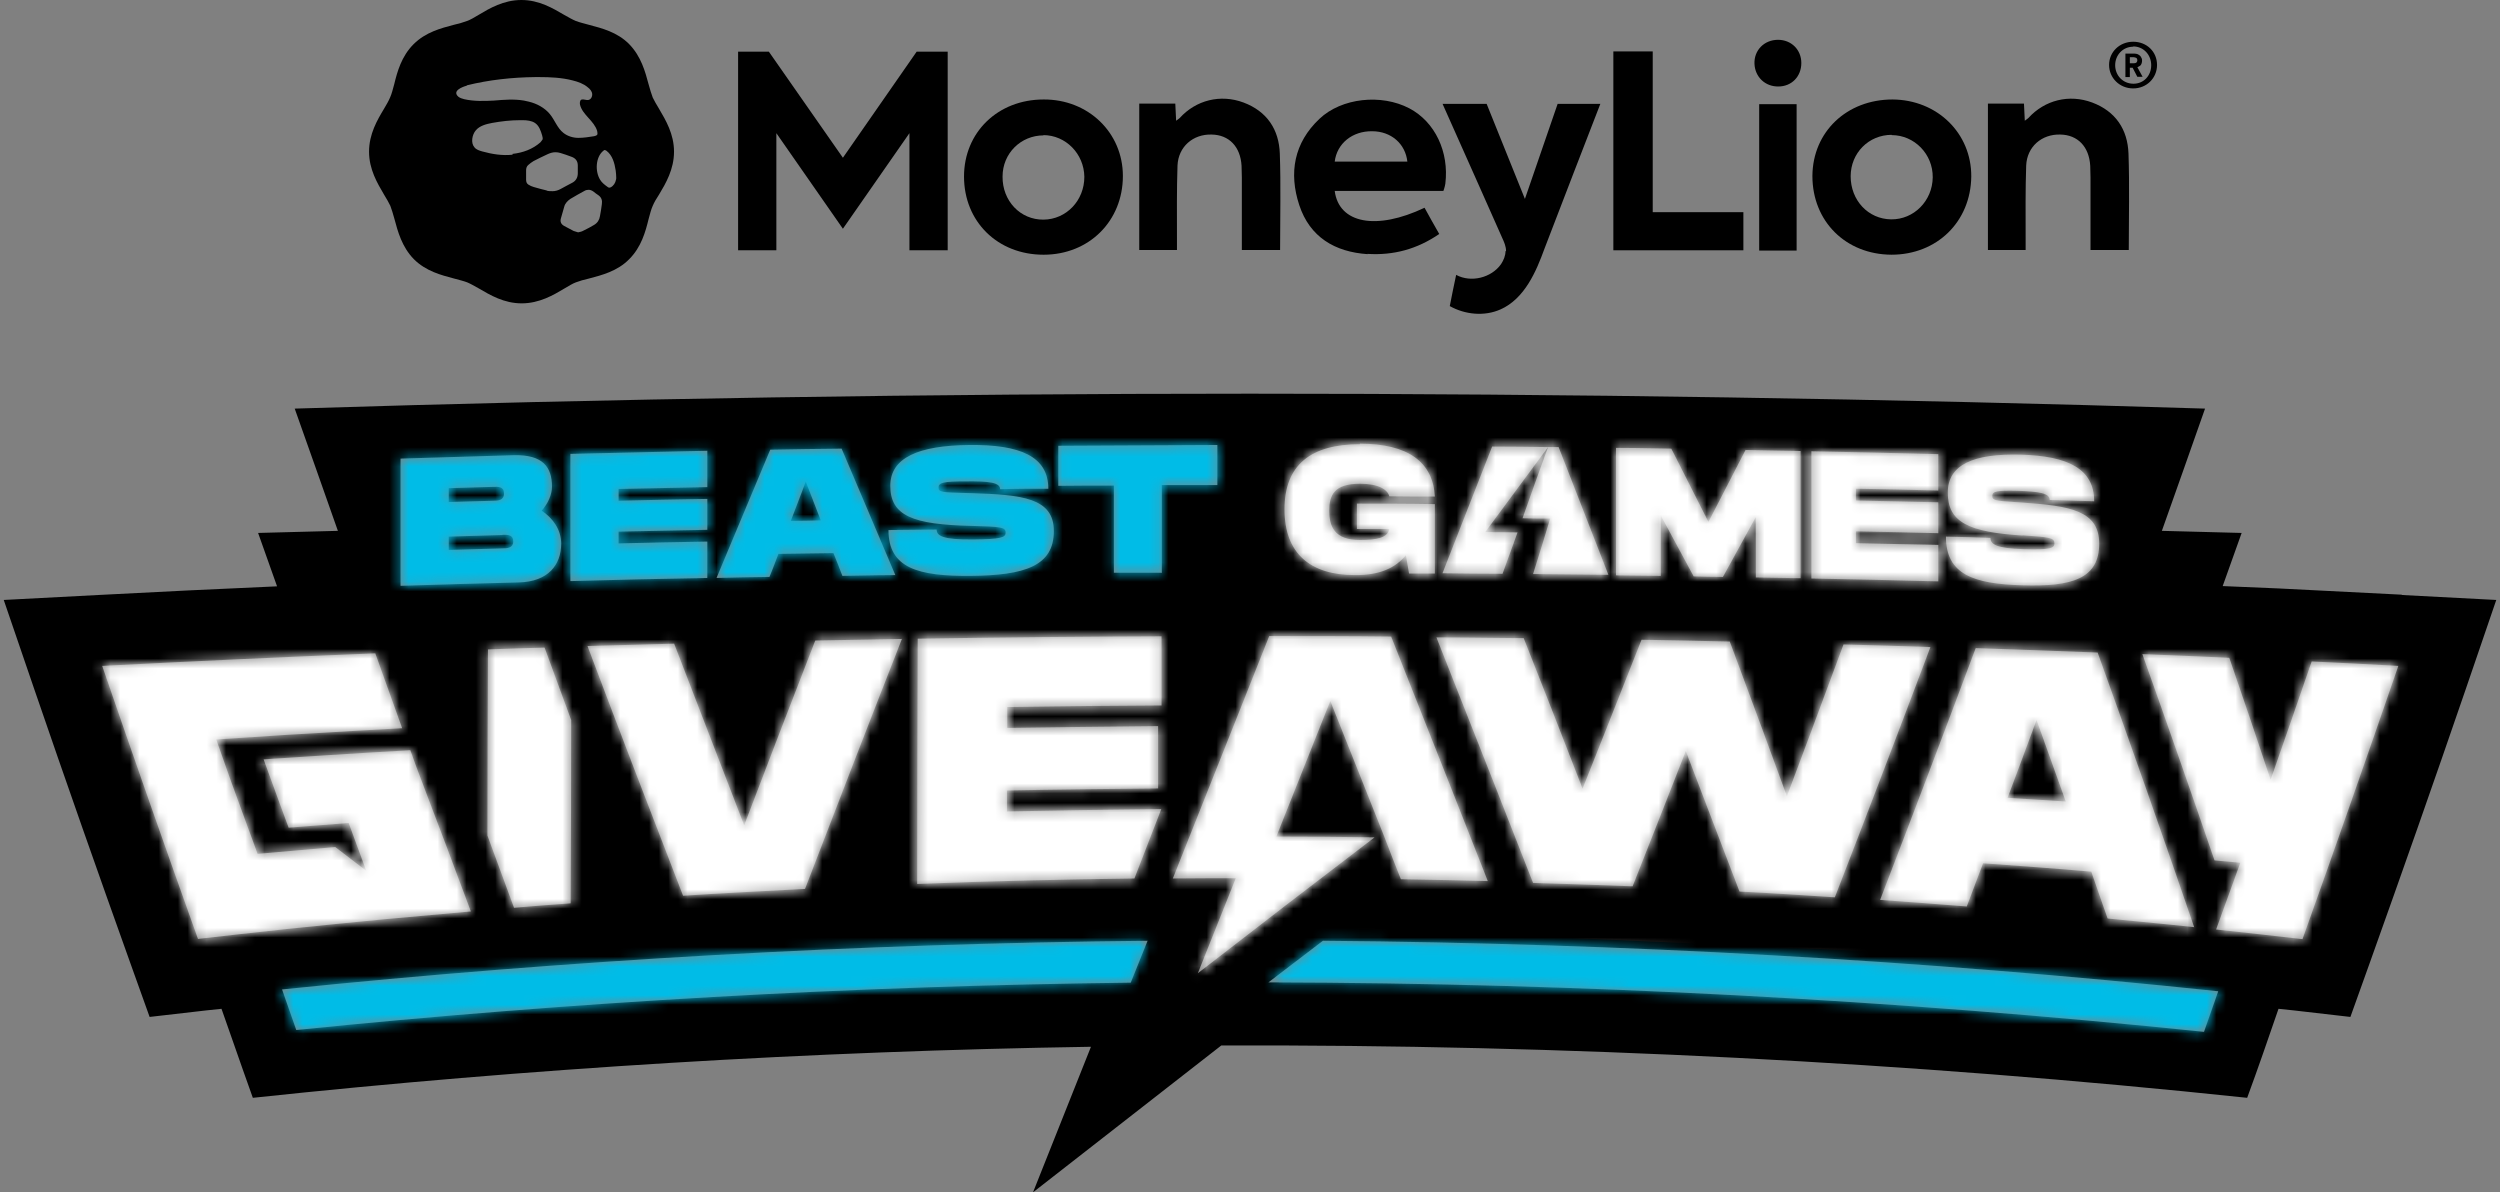 <svg width="260" height="124" viewBox="0 0 260 124" fill="none" xmlns="http://www.w3.org/2000/svg">
<rect x="0" y="0" width="260" height="124" fill="#808080" stroke="none"/>
<path d="M211.797 74.89C211.477 75.749 211.16 76.606 210.844 77.46C210.159 79.311 209.478 81.149 208.785 82.975C209.768 83.041 210.751 83.1 211.732 83.16C212.771 83.223 213.808 83.286 214.837 83.356C213.824 80.498 212.81 77.666 211.797 74.862V74.89Z" fill="black"/>
<path d="M82.241 54.174L83.802 50.09C84.323 51.451 84.843 52.785 85.363 54.119C84.323 54.146 83.282 54.174 82.241 54.174Z" fill="black"/>
<path d="M52.419 51.315C52.419 50.607 51.816 50.607 51.296 50.634C50.519 50.662 49.742 50.682 48.961 50.703C48.201 50.723 47.438 50.744 46.668 50.77V52.213C47.445 52.186 48.222 52.165 49.003 52.144C49.763 52.124 50.526 52.104 51.296 52.077C51.789 52.077 52.419 52.05 52.419 51.315Z" fill="black"/>
<path d="M52.255 55.643L46.668 55.807V57.195L52.255 57.032C52.748 57.032 53.377 57.005 53.377 56.297C53.377 55.614 52.817 55.615 52.31 55.616L52.255 55.616V55.643Z" fill="black"/>
<path fill-rule="evenodd" clip-rule="evenodd" d="M236.965 61.197C236.965 61.197 246.823 61.687 249.836 61.85L249.754 61.878L259.612 62.395L256.435 71.678C253.177 81.179 249.808 90.761 246.44 100.18L244.441 105.761L238.526 105.08L236.965 104.917C235.897 108.02 234.829 111.124 233.706 114.173C198.462 110.443 162.725 108.619 127.015 108.728L107.435 124L113.46 108.864C84.268 109.327 55.131 111.096 26.295 114.173C25.606 112.255 24.927 110.316 24.247 108.368C23.845 107.22 23.442 106.068 23.036 104.917L21.475 105.08L15.56 105.761L13.561 100.18C10.247 90.924 6.879 81.342 3.565 71.678L0.389 62.395L10.247 61.878C16.381 61.551 22.598 61.252 28.814 60.979L26.842 55.426C28.225 55.385 29.608 55.351 30.991 55.317C32.374 55.283 33.757 55.249 35.14 55.208C33.661 50.989 32.155 46.742 30.649 42.495C96.865 40.426 163.108 40.426 229.325 42.495C227.846 46.715 226.34 50.961 224.834 55.208C226.217 55.249 227.599 55.283 228.982 55.317C230.365 55.351 231.748 55.385 233.131 55.426C232.474 57.25 231.817 59.101 231.159 60.952C234.254 61.088 236.965 61.197 236.965 61.197ZM202.57 51.234C202.57 54.31 204.733 55.344 210.374 55.698L210.32 55.671C213.25 55.861 213.661 55.943 213.661 56.515C213.661 57.005 213.25 57.195 210.511 57.114C207.581 57.032 207.006 56.596 207.006 55.943C205.473 55.889 203.912 55.834 202.378 55.807C202.378 59.727 205.226 60.734 210.347 60.87C215.468 61.034 218.316 60.19 218.316 56.542C218.316 53.085 215.276 52.622 210.347 52.268C210.078 52.249 209.831 52.232 209.605 52.217C207.553 52.078 207.198 52.053 207.198 51.587C207.198 51.097 207.636 50.989 209.827 51.043C212.1 51.125 213.168 51.288 213.168 51.996C213.934 52.023 214.708 52.043 215.482 52.064C216.255 52.084 217.029 52.105 217.796 52.132C217.796 48.756 215.057 47.422 210.183 47.286C205.254 47.15 202.57 48.321 202.57 51.234ZM222.276 95.827C224.244 96.018 226.215 96.209 228.175 96.423L228.202 96.451C224.861 86.705 221.52 77.204 218.152 67.867C213.934 67.703 209.69 67.54 205.473 67.404C202.159 76.278 198.846 84.99 195.532 93.592C198.544 93.81 201.529 94.028 204.542 94.273C204.829 93.524 205.11 92.775 205.39 92.027C205.671 91.278 205.952 90.53 206.239 89.781L206.24 89.781C209.991 90.053 213.743 90.326 217.494 90.652C218.042 92.257 218.617 93.889 219.191 95.522L219.192 95.525C220.218 95.628 221.246 95.728 222.276 95.827ZM201.584 47.232C197.202 47.123 192.793 47.014 188.385 46.932V60.163C192.766 60.244 197.175 60.353 201.584 60.462V56.678C200.16 56.651 198.729 56.617 197.298 56.583C195.867 56.549 194.437 56.515 193.013 56.488V55.263L193.17 55.266C195.966 55.319 198.788 55.373 201.584 55.453V52.241C200.16 52.214 198.729 52.18 197.298 52.145C195.867 52.111 194.437 52.078 193.013 52.05V50.825L193.171 50.828C195.967 50.882 198.789 50.936 201.584 51.016V47.232ZM171.894 46.627C170.628 46.602 169.366 46.578 168.092 46.578L168.065 46.606V59.836C168.849 59.836 169.633 59.85 170.413 59.863C171.187 59.877 171.957 59.89 172.721 59.89V53.602C173.296 54.664 173.864 55.718 174.432 56.773C175 57.828 175.569 58.883 176.144 59.945C177.157 59.972 178.17 59.999 179.183 59.999C179.758 58.965 180.327 57.923 180.895 56.882C181.463 55.841 182.031 54.8 182.606 53.765V60.054C183.388 60.067 184.163 60.081 184.938 60.095C185.71 60.108 186.483 60.122 187.262 60.135V46.905C186.303 46.892 185.352 46.871 184.4 46.851C183.448 46.83 182.497 46.81 181.538 46.796C180.254 49.269 178.969 51.768 177.685 54.268L177.677 54.282C177.034 53.017 176.39 51.744 175.747 50.471C175.103 49.199 174.459 47.926 173.816 46.66C173.173 46.651 172.533 46.639 171.894 46.627ZM160.972 46.497C159.056 46.47 157.111 46.442 155.194 46.442V46.415C154.332 48.62 153.469 50.818 152.606 53.017C151.744 55.215 150.881 57.413 150.019 59.618C152.1 59.645 154.181 59.673 156.262 59.673C156.522 58.952 156.782 58.238 157.042 57.523C157.303 56.808 157.563 56.093 157.823 55.371C156.7 55.344 155.578 55.344 154.455 55.344C155.55 53.874 156.639 52.397 157.728 50.92C158.816 49.443 159.905 47.967 161 46.497C160.096 48.947 159.22 51.424 158.344 53.901C159.302 53.929 160.26 53.929 161.219 53.929C160.754 55.491 160.271 57.036 159.785 58.592C159.67 58.96 159.554 59.33 159.439 59.7C160.739 59.714 162.047 59.727 163.354 59.741C164.662 59.754 165.97 59.768 167.271 59.782C165.546 55.371 163.82 50.934 162.095 46.497H161H160.972ZM164.587 82.022C162.561 76.769 160.507 71.542 158.453 66.342V66.369C157.453 66.36 156.45 66.348 155.446 66.336C153.426 66.312 151.401 66.288 149.389 66.288C150.117 68.133 150.846 69.979 151.576 71.827C154.196 78.459 156.826 85.116 159.439 91.823C162.889 91.932 166.34 92.04 169.79 92.177C170.116 91.35 170.443 90.522 170.77 89.692C172.286 85.849 173.813 81.976 175.322 78.103C177.184 82.948 179.046 87.821 180.909 92.721C184.12 92.879 187.305 93.089 190.515 93.3L190.822 93.32C194.135 84.772 197.449 76.088 200.762 67.295C197.751 67.186 194.739 67.105 191.727 67.023L191.725 67.023C191.408 67.876 191.092 68.729 190.776 69.58C189.128 74.02 187.492 78.426 185.838 82.812C184.123 78.1 182.387 73.43 180.667 68.801C180.409 68.107 180.152 67.415 179.895 66.723C176.828 66.642 173.789 66.587 170.721 66.533C170.358 67.453 169.995 68.372 169.633 69.289C167.949 73.554 166.278 77.788 164.587 82.022ZM149.224 51.642C149.033 48.048 146.431 46.143 141.42 46.143L141.447 46.197C136.299 46.197 133.588 48.375 133.588 52.976C133.588 57.577 136.299 59.809 140.899 59.809C143.501 59.836 145.144 59.047 146.212 57.74C146.267 58.053 146.322 58.373 146.376 58.693C146.431 59.013 146.486 59.332 146.541 59.645H149.224V52.431C146.513 52.377 143.83 52.377 141.119 52.377V55.017H144.487C144.323 55.916 143.227 56.161 141.447 56.161C138.736 56.161 138.243 54.718 138.243 53.112C138.243 51.533 138.709 50.308 141.447 50.308C143.391 50.308 144.323 50.934 144.487 51.615C146.048 51.642 147.636 51.642 149.224 51.642ZM104.587 55.399C104.587 55.889 104.149 56.079 101.192 56.106C98.015 56.134 97.413 55.725 97.413 55.072C96.577 55.072 95.742 55.086 94.907 55.099C94.072 55.113 93.237 55.126 92.401 55.126C92.401 59.074 95.468 59.945 101 59.89C106.532 59.836 109.599 58.883 109.599 55.235C109.599 51.778 106.313 51.451 101 51.288C100.789 51.282 100.591 51.277 100.404 51.272C98.028 51.207 97.604 51.196 97.604 50.716C97.604 50.199 98.07 50.063 100.425 50.063C102.862 50.036 104.012 50.172 104.012 50.88C105.683 50.825 107.353 50.825 109.024 50.825C109.024 47.45 106.066 46.225 100.808 46.279C95.496 46.334 92.593 47.613 92.593 50.526C92.593 53.629 94.921 54.555 101 54.691C104.149 54.773 104.587 54.827 104.587 55.399ZM83.72 92.449C87.089 83.683 90.43 75.026 93.798 66.451C92.294 66.478 90.797 66.505 89.3 66.533C87.799 66.56 86.297 66.587 84.788 66.614C82.324 72.957 79.859 79.355 77.394 85.834C74.985 79.6 72.547 73.284 70.11 66.941C68.604 66.982 67.105 67.023 65.606 67.064C64.106 67.104 62.607 67.145 61.1 67.186C64.414 75.979 67.728 84.609 71.041 93.157C75.154 92.891 79.293 92.677 83.408 92.465L83.72 92.449ZM87.447 46.661C85.008 46.688 82.544 46.715 80.106 46.769C79.174 48.988 78.243 51.213 77.312 53.438C76.381 55.664 75.45 57.889 74.519 60.108C76.354 60.054 78.189 60.026 80.023 59.999C80.281 59.379 80.522 58.743 80.76 58.116C80.825 57.944 80.89 57.773 80.954 57.604C82.844 57.577 84.761 57.549 86.678 57.522C87.006 58.312 87.308 59.101 87.609 59.89C88.221 59.881 88.832 59.869 89.444 59.857C90.667 59.833 91.89 59.809 93.113 59.809L87.527 46.66L87.447 46.661ZM66.441 47.041C64.065 47.096 61.689 47.15 59.321 47.205V60.435C64.058 60.299 68.823 60.19 73.561 60.108V56.324L73.401 56.327C70.386 56.381 67.346 56.434 64.332 56.515V55.29C65.865 55.263 67.406 55.228 68.946 55.194C70.487 55.16 72.027 55.126 73.561 55.099V51.887L73.402 51.89C70.387 51.943 67.346 51.997 64.332 52.078V50.852C65.865 50.825 67.406 50.791 68.946 50.757C70.487 50.723 72.027 50.689 73.561 50.662V46.878C71.192 46.932 68.816 46.987 66.441 47.041ZM59.348 93.87C59.376 87.534 59.403 81.226 59.403 74.89C58.834 73.361 58.276 71.831 57.715 70.295C57.358 69.316 56.999 68.335 56.637 67.35L56.477 67.354C54.584 67.407 52.667 67.461 50.749 67.54L50.749 67.542C50.722 73.993 50.694 80.444 50.694 86.895C51.16 88.148 51.619 89.4 52.077 90.653C52.536 91.905 52.995 93.157 53.46 94.409C55.404 94.246 57.376 94.082 59.348 93.946L59.348 93.87ZM47.649 47.515C45.663 47.577 43.674 47.639 41.685 47.695H41.657V60.925C45.765 60.789 49.872 60.68 53.98 60.571L53.98 60.571C57.02 60.489 58.362 58.72 58.362 56.542C58.362 55.099 57.513 53.901 56.336 53.112C56.993 52.35 57.404 51.451 57.404 50.607C57.404 48.593 56.472 47.259 53.405 47.341C51.492 47.394 49.572 47.454 47.649 47.515ZM10.63 69.255C13.972 78.974 17.285 88.42 20.599 97.676V97.648C23.583 97.295 26.595 96.968 29.606 96.641L29.608 96.641C29.904 96.611 30.2 96.58 30.496 96.55C33.646 96.227 36.778 95.905 39.932 95.607L48.969 94.79C48.448 93.42 47.937 92.05 47.424 90.674C47.102 89.808 46.778 88.939 46.45 88.066C46.051 87.012 45.648 85.955 45.244 84.895C44.595 83.188 43.942 81.476 43.3 79.763C43.191 79.477 43.088 79.185 42.986 78.892C42.883 78.599 42.78 78.307 42.671 78.021C39.686 78.184 36.673 78.375 33.688 78.565C32.648 78.633 31.601 78.701 30.553 78.769C29.506 78.838 28.458 78.906 27.417 78.974C27.697 79.739 27.974 80.501 28.25 81.26C28.839 82.879 29.422 84.485 30.019 86.079L36.263 85.589C36.4 85.97 36.543 86.358 36.687 86.746C36.831 87.133 36.975 87.522 37.111 87.903L38.097 90.57L34.866 88.093C33.524 88.216 32.176 88.331 30.827 88.447C29.478 88.563 28.129 88.678 26.788 88.801C26.394 87.719 25.996 86.638 25.596 85.555C25.051 84.074 24.505 82.59 23.967 81.097C23.474 79.709 22.981 78.32 22.488 76.905C24.98 76.741 27.472 76.578 29.991 76.415C30.471 76.387 30.944 76.36 31.417 76.333C31.889 76.306 32.361 76.278 32.84 76.251C35.677 76.07 38.539 75.914 41.379 75.758L41.822 75.734C40.891 73.148 39.959 70.562 39.029 67.948C29.553 68.329 20.078 68.765 10.63 69.255ZM30.813 107.122C59.622 104.182 88.595 102.549 117.595 102.195L119.348 97.839C89.252 98.138 59.211 99.826 29.334 102.902L30.813 107.122ZM104.752 73.529C110.119 73.447 115.459 73.393 120.799 73.366V66.179C112.337 66.206 103.903 66.288 95.441 66.424C95.413 74.917 95.386 83.438 95.386 91.932C102.917 91.632 110.448 91.469 117.979 91.36C118.444 90.162 118.91 88.957 119.375 87.753C119.841 86.548 120.306 85.344 120.772 84.146C115.432 84.2 110.064 84.282 104.724 84.391V82.213C109.928 82.105 115.159 82.05 120.363 81.996L120.443 81.995V75.516L120.441 75.516C115.211 75.571 109.982 75.625 104.752 75.707V73.529ZM115.843 59.564H120.854L120.827 59.509V50.444H126.605V46.279C123.853 46.293 121.094 46.306 118.335 46.32C115.576 46.334 112.816 46.347 110.064 46.361V50.526C111.981 50.499 113.926 50.499 115.843 50.499V59.564ZM128.522 91.333L124.578 101.215C130.712 96.451 136.847 91.741 142.953 87.086C139.558 87.031 136.135 87.004 132.739 87.004C133.615 84.785 134.499 82.573 135.382 80.361C136.265 78.149 137.148 75.938 138.024 73.72C138.079 73.611 138.161 73.393 138.161 73.393C138.188 73.311 138.223 73.23 138.257 73.148C138.291 73.066 138.325 72.985 138.353 72.903C139.453 75.645 140.544 78.397 141.637 81.153C142.42 83.129 143.205 85.108 143.994 87.086C144.542 88.529 145.117 89.999 145.692 91.442L145.693 91.442C148.705 91.496 151.717 91.55 154.729 91.632C152.234 85.269 149.723 78.936 147.22 72.621C146.372 70.481 145.524 68.343 144.679 66.206C140.461 66.152 136.217 66.152 131.999 66.152C131.52 67.363 131.041 68.568 130.562 69.772C130.083 70.977 129.603 72.181 129.124 73.393L121.977 91.36C124.167 91.333 126.331 91.333 128.522 91.333ZM131.917 102.167C164.423 102.249 196.929 103.964 229.215 107.312L230.694 103.093C199.777 99.826 168.695 98.111 137.586 97.839L131.917 102.167ZM239.458 97.672C236.455 97.32 233.478 96.994 230.475 96.668C230.899 95.511 231.317 94.355 231.735 93.198C232.152 92.04 232.57 90.883 232.994 89.727C232.091 89.645 231.187 89.563 230.311 89.482C227.818 82.213 225.326 75.081 222.807 68.03C225.819 68.139 228.832 68.275 231.844 68.411C233.295 72.603 234.719 76.823 236.143 81.097C237.567 77.041 238.991 72.93 240.415 68.792C243.428 68.928 246.44 69.092 249.425 69.255C246.084 78.945 242.771 88.418 239.458 97.672Z" fill="black"/>
<mask id="mask0_5205_60480" style="mask-type:alpha" maskUnits="userSpaceOnUse" x="10" y="46" width="240" height="62">
<path fill-rule="evenodd" clip-rule="evenodd" d="M210.377 55.698C204.735 55.344 202.572 54.309 202.572 51.233C202.572 48.32 205.256 47.15 210.185 47.286C215.06 47.422 217.798 48.756 217.798 52.132C217.031 52.104 216.258 52.084 215.484 52.063L215.484 52.063C214.71 52.043 213.937 52.023 213.17 51.995C213.17 51.288 212.102 51.124 209.829 51.043C207.638 50.988 207.2 51.097 207.2 51.587C207.2 52.053 207.556 52.077 209.607 52.217C209.833 52.232 210.08 52.249 210.349 52.268C215.279 52.622 218.318 53.084 218.318 56.542C218.318 60.19 215.47 61.033 210.349 60.87C205.228 60.734 202.38 59.727 202.38 55.807C203.914 55.834 205.475 55.888 207.008 55.943C207.008 56.596 207.584 57.032 210.514 57.113C213.252 57.195 213.663 57.005 213.663 56.514C213.663 55.943 213.252 55.861 210.322 55.671L210.377 55.698ZM228.177 96.423C226.217 96.209 224.246 96.018 222.278 95.827L222.275 95.827L222.275 95.827L222.275 95.827C221.246 95.727 220.219 95.627 219.195 95.525L219.193 95.521C218.619 93.889 218.044 92.257 217.497 90.652C213.745 90.325 209.994 90.053 206.242 89.781L206.242 89.781C205.955 90.528 205.675 91.275 205.394 92.022L205.393 92.027C205.112 92.775 204.831 93.524 204.544 94.272C201.531 94.027 198.547 93.81 195.534 93.592C198.848 84.99 202.161 76.278 205.475 67.404C209.692 67.54 213.937 67.703 218.154 67.866C221.522 77.204 224.863 86.704 228.204 96.45L228.177 96.423ZM188.387 46.932C192.796 47.014 197.205 47.123 201.586 47.231V51.016C198.791 50.935 195.969 50.881 193.173 50.828L193.015 50.825V52.05C194.439 52.077 195.869 52.111 197.3 52.145L197.301 52.145L197.301 52.145C198.732 52.179 200.162 52.213 201.586 52.24V55.453C198.791 55.373 195.969 55.319 193.172 55.265L193.015 55.262V56.487C194.439 56.514 195.87 56.548 197.3 56.583C198.731 56.617 200.162 56.651 201.586 56.678V60.462C197.177 60.353 192.768 60.244 188.387 60.162V46.932ZM168.095 46.578C169.369 46.578 170.631 46.602 171.896 46.626L171.897 46.626C172.535 46.639 173.175 46.651 173.818 46.66C174.462 47.926 175.105 49.198 175.749 50.471L175.757 50.488C176.398 51.755 177.039 53.022 177.679 54.282L177.687 54.268L177.692 54.257L177.693 54.257C178.975 51.761 180.258 49.265 181.541 46.796C182.499 46.809 183.451 46.83 184.402 46.85L184.402 46.85C185.354 46.871 186.306 46.891 187.264 46.905V60.135L184.94 60.094L182.609 60.053V53.765C182.034 54.798 181.467 55.838 180.9 56.877L180.897 56.882L180.897 56.882L180.897 56.882L180.897 56.882C180.329 57.923 179.761 58.965 179.186 59.999C178.172 59.999 177.159 59.972 176.146 59.944C175.571 58.883 175.003 57.828 174.434 56.773C173.866 55.718 173.298 54.663 172.723 53.602V59.89C171.959 59.89 171.189 59.877 170.416 59.863L170.415 59.863C169.635 59.849 168.851 59.836 168.067 59.836V46.605L168.095 46.578ZM155.197 46.442C157.113 46.442 159.058 46.469 160.975 46.496H161.002C159.907 47.966 158.818 49.443 157.73 50.92C156.641 52.397 155.553 53.874 154.457 55.344C155.58 55.344 156.703 55.344 157.826 55.371C157.565 56.093 157.305 56.807 157.045 57.522L157.045 57.523L157.04 57.535C156.782 58.245 156.523 58.955 156.265 59.672C154.183 59.672 152.102 59.645 150.021 59.618L150.021 59.618C150.883 57.413 151.746 55.215 152.609 53.016C153.471 50.818 154.334 48.62 155.197 46.415V46.442ZM161.002 46.496H162.098C163.823 50.934 165.548 55.371 167.273 59.781L163.356 59.74L159.441 59.7C159.557 59.329 159.672 58.96 159.787 58.591L159.788 58.589L159.788 58.588C160.274 57.033 160.757 55.49 161.221 53.928C160.263 53.928 159.304 53.928 158.346 53.901L158.347 53.898C159.223 51.422 160.099 48.946 161.002 46.496ZM158.455 66.342C160.509 71.541 162.563 76.768 164.59 82.022C166.279 77.79 167.95 73.558 169.633 69.296L169.635 69.289C169.997 68.371 170.36 67.453 170.724 66.532C173.791 66.587 176.83 66.641 179.898 66.723L180.669 68.8C182.39 73.43 184.125 78.1 185.84 82.812C187.492 78.432 189.125 74.033 190.771 69.599L190.775 69.588L190.778 69.58C191.094 68.728 191.411 67.876 191.728 67.022L191.729 67.022C194.741 67.104 197.753 67.186 200.765 67.295C197.451 76.088 194.138 84.772 190.824 93.32L190.517 93.299C187.307 93.088 184.122 92.879 180.911 92.721C179.049 87.821 177.186 82.948 175.324 78.102C173.816 81.973 172.29 85.844 170.775 89.685L170.773 89.69L170.772 89.691C170.445 90.521 170.118 91.35 169.793 92.176C166.342 92.04 162.892 91.931 159.441 91.822C156.829 85.119 154.201 78.465 151.582 71.835L151.578 71.826L151.5 71.627L151.454 71.512C150.766 69.769 150.078 68.028 149.391 66.287C151.403 66.287 153.428 66.312 155.448 66.336L155.449 66.336L155.45 66.336L155.45 66.336C156.454 66.348 157.456 66.36 158.455 66.369V66.342ZM141.422 46.143C146.433 46.143 149.035 48.048 149.227 51.642C147.638 51.642 146.05 51.642 144.489 51.614C144.325 50.934 143.394 50.308 141.449 50.308C138.711 50.308 138.245 51.533 138.245 53.112C138.245 54.718 138.738 56.161 141.449 56.161C143.229 56.161 144.325 55.916 144.489 55.017H141.121V52.377C143.832 52.377 146.516 52.377 149.227 52.431V59.645H146.543C146.488 59.332 146.433 59.012 146.379 58.692C146.324 58.372 146.269 58.053 146.214 57.739C145.146 59.046 143.503 59.836 140.902 59.808C136.301 59.808 133.59 57.576 133.59 52.975C133.59 48.375 136.301 46.197 141.449 46.197L141.422 46.143ZM101.194 56.106C104.152 56.079 104.59 55.888 104.59 55.398C104.59 54.827 104.152 54.772 101.002 54.691C94.923 54.554 92.595 53.629 92.595 50.525C92.595 47.613 95.498 46.333 100.811 46.279C106.068 46.224 109.026 47.449 109.026 50.825C107.356 50.825 105.685 50.825 104.015 50.879C104.015 50.172 102.864 50.035 100.427 50.063C98.072 50.063 97.607 50.199 97.607 50.716C97.607 51.196 98.03 51.207 100.407 51.271L100.408 51.271C100.594 51.276 100.792 51.282 101.002 51.288C106.315 51.451 109.601 51.778 109.601 55.235C109.601 58.883 106.534 59.836 101.002 59.89C95.471 59.944 92.403 59.073 92.403 55.126C93.239 55.126 94.074 55.112 94.909 55.099C95.744 55.085 96.58 55.072 97.415 55.072C97.415 55.725 98.017 56.133 101.194 56.106ZM93.8 66.451C90.432 75.026 87.091 83.683 83.722 92.448L83.41 92.465C79.296 92.677 75.157 92.891 71.043 93.156C67.73 84.608 64.416 75.979 61.103 67.186C62.609 67.145 64.109 67.104 65.608 67.063C67.107 67.022 68.606 66.982 70.112 66.941C72.55 73.284 74.987 79.599 77.397 85.833C79.861 79.354 82.326 72.957 84.79 66.614L89.303 66.532L93.8 66.451ZM87.449 46.661L87.449 46.661L87.529 46.66L93.115 59.808C91.892 59.808 90.669 59.833 89.446 59.857L89.446 59.857C88.834 59.869 88.223 59.881 87.611 59.89C87.31 59.101 87.009 58.311 86.68 57.522C84.763 57.549 82.846 57.576 80.957 57.603C80.892 57.773 80.827 57.944 80.762 58.115C80.525 58.742 80.284 59.379 80.026 59.999C78.191 60.026 76.356 60.053 74.521 60.108C75.452 57.889 76.383 55.664 77.315 53.438C78.246 51.213 79.177 48.987 80.108 46.769C82.546 46.715 85.011 46.688 87.449 46.661ZM59.323 47.204C61.692 47.15 64.067 47.095 66.443 47.041L66.459 47.041L66.459 47.041C68.829 46.986 71.2 46.932 73.563 46.878V50.662C72.029 50.689 70.489 50.723 68.948 50.757C67.408 50.791 65.868 50.825 64.334 50.852V52.077C67.348 51.997 70.389 51.943 73.404 51.889L73.563 51.887V55.099C72.029 55.126 70.489 55.16 68.948 55.194C67.408 55.228 65.868 55.262 64.334 55.289V56.514C67.348 56.434 70.388 56.38 73.403 56.327L73.563 56.324V60.108C68.825 60.19 64.06 60.298 59.323 60.434V47.204ZM59.405 74.89C59.405 81.225 59.378 87.534 59.35 93.869L59.35 93.946C57.379 94.082 55.407 94.245 53.462 94.409C52.997 93.157 52.539 91.906 52.08 90.654L52.08 90.652C51.621 89.4 51.162 88.147 50.697 86.895C50.697 80.445 50.724 73.995 50.751 67.545L50.751 67.542L50.751 67.54C52.668 67.46 54.585 67.407 56.477 67.354L56.479 67.354L56.479 67.354L56.639 67.349C57.002 68.335 57.36 69.316 57.717 70.295L57.718 70.297L57.719 70.3L57.72 70.302C58.28 71.836 58.837 73.363 59.405 74.89ZM41.687 47.694C43.676 47.639 45.666 47.577 47.651 47.514C49.575 47.454 51.495 47.394 53.408 47.34C56.475 47.259 57.406 48.593 57.406 50.607C57.406 51.451 56.995 52.349 56.338 53.112C57.515 53.901 58.364 55.099 58.364 56.542C58.364 58.719 57.023 60.489 53.983 60.571L53.982 60.571L53.981 60.571C49.874 60.68 45.767 60.788 41.66 60.925V47.694H41.687ZM20.601 97.675C17.287 88.42 13.974 78.973 10.633 69.255C20.081 68.765 29.556 68.329 39.031 67.948C39.962 70.561 40.893 73.148 41.824 75.734L41.381 75.758L41.38 75.758C38.54 75.913 35.679 76.07 32.842 76.251C32.363 76.278 31.891 76.305 31.419 76.332C30.946 76.36 30.474 76.387 29.994 76.414C27.474 76.578 24.982 76.741 22.49 76.904C22.983 78.32 23.476 79.708 23.969 81.097C24.507 82.59 25.053 84.074 25.599 85.554L25.599 85.554L25.599 85.555C25.998 86.638 26.396 87.72 26.79 88.801C28.132 88.678 29.48 88.562 30.829 88.447L30.831 88.447C32.179 88.331 33.527 88.215 34.868 88.093L38.1 90.57L37.114 87.902C36.977 87.521 36.833 87.133 36.69 86.746L36.689 86.746L36.689 86.746L36.689 86.745C36.545 86.357 36.402 85.969 36.265 85.588L30.021 86.078C29.425 84.485 28.841 82.879 28.253 81.26C27.977 80.501 27.7 79.738 27.42 78.973C28.46 78.905 29.508 78.837 30.555 78.769C31.603 78.701 32.65 78.633 33.691 78.565C36.676 78.374 39.688 78.184 42.673 78.02C42.782 78.306 42.885 78.599 42.988 78.892C43.09 79.184 43.193 79.477 43.303 79.763C43.944 81.475 44.596 83.187 45.246 84.893L45.247 84.894L45.248 84.896C45.651 85.956 46.053 87.013 46.452 88.066C46.779 88.937 47.102 89.803 47.425 90.668L47.427 90.673C47.94 92.05 48.45 93.42 48.971 94.79L39.934 95.606C36.781 95.905 33.65 96.226 30.5 96.549L30.498 96.55L29.61 96.641L29.608 96.641C26.597 96.968 23.585 97.294 20.601 97.648V97.675ZM117.597 102.194C88.597 102.548 59.624 104.182 30.815 107.122L29.337 102.902C59.213 99.826 89.254 98.138 119.35 97.839L117.597 102.194ZM120.801 73.365C115.461 73.393 110.121 73.447 104.754 73.529V75.707C109.984 75.625 115.213 75.57 120.443 75.516H120.443H120.443L120.445 75.516V81.995L120.365 81.996L120.364 81.996H120.364H120.363C115.16 82.05 109.93 82.104 104.727 82.213V84.391C110.067 84.282 115.434 84.2 120.774 84.146C120.309 85.343 119.843 86.547 119.378 87.751L119.377 87.753C118.912 88.957 118.446 90.162 117.981 91.36C110.45 91.469 102.919 91.632 95.388 91.931C95.388 83.438 95.416 74.917 95.443 66.424C103.905 66.287 112.34 66.206 120.801 66.178V73.365ZM120.856 59.563H115.845V50.498C113.928 50.498 111.984 50.498 110.067 50.525V46.36L118.337 46.319L126.607 46.279V50.444H120.829V59.509L120.856 59.563ZM124.581 101.214L128.524 91.332C126.333 91.332 124.17 91.332 121.979 91.36L129.126 73.393C129.606 72.181 130.085 70.977 130.564 69.772C131.043 68.567 131.523 67.363 132.002 66.151C136.219 66.151 140.464 66.151 144.681 66.206C145.527 68.342 146.374 70.481 147.223 72.621L147.225 72.628L147.229 72.637L147.233 72.647C149.732 78.953 152.239 85.277 154.731 91.632C151.719 91.55 148.707 91.496 145.695 91.441L145.694 91.441C145.119 89.999 144.544 88.528 143.996 87.086C143.207 85.107 142.423 83.129 141.639 81.152L141.636 81.144C140.544 78.391 139.454 75.642 138.355 72.903C138.328 72.984 138.293 73.066 138.259 73.148C138.225 73.229 138.191 73.311 138.163 73.393C138.163 73.393 138.081 73.61 138.026 73.719C137.151 75.934 136.27 78.143 135.388 80.351L135.387 80.355L135.384 80.361L135.383 80.365C134.5 82.576 133.617 84.786 132.741 87.004C136.137 87.004 139.56 87.031 142.956 87.086C136.849 91.741 130.715 96.45 124.581 101.214ZM229.217 107.312C196.931 103.964 164.425 102.249 131.92 102.167L137.588 97.839C168.697 98.111 199.779 99.826 230.696 103.093L229.217 107.312ZM230.477 96.668C233.481 96.994 236.457 97.32 239.46 97.672C242.774 88.417 246.087 78.945 249.427 69.255C246.442 69.091 243.43 68.928 240.418 68.792C238.994 72.93 237.57 77.04 236.146 81.097C234.722 76.823 233.298 72.603 231.846 68.411C228.834 68.275 225.822 68.139 222.809 68.03C225.329 75.08 227.821 82.213 230.313 89.481C231.189 89.563 232.093 89.645 232.997 89.726C232.572 90.883 232.154 92.04 231.737 93.197C231.319 94.354 230.902 95.511 230.477 96.668ZM82.244 54.173L83.805 50.09C84.325 51.451 84.845 52.785 85.365 54.119L85.366 54.119L85.365 54.119L85.365 54.119C84.325 54.146 83.284 54.173 82.244 54.173ZM211.799 74.889C211.48 75.749 211.162 76.606 210.846 77.46C210.161 79.311 209.48 81.149 208.787 82.975C209.77 83.041 210.754 83.1 211.734 83.16L211.735 83.16L211.736 83.16L211.738 83.16L211.74 83.16L211.741 83.16C212.778 83.223 213.812 83.286 214.839 83.356C213.826 80.497 212.813 77.666 211.799 74.862V74.889ZM51.298 50.634C51.819 50.607 52.421 50.607 52.421 51.315C52.421 52.05 51.791 52.077 51.298 52.077C50.529 52.104 49.765 52.124 49.005 52.144C48.225 52.165 47.448 52.185 46.67 52.213V50.77C47.44 50.743 48.204 50.723 48.963 50.703L48.964 50.703C49.744 50.682 50.521 50.662 51.298 50.634ZM52.257 55.643L46.67 55.806V57.195L52.257 57.031C52.75 57.031 53.38 57.004 53.38 56.296C53.38 55.614 52.819 55.615 52.313 55.616L52.257 55.616V55.643Z" fill="#EEEEEE"/>
</mask>
<g mask="url(#mask0_5205_60480)">
<rect x="8.582" y="65.028" width="242.895" height="50.469" fill="white"/>
<path d="M17.367 100.75L119.926 95.583C119.926 95.583 121.067 103.05 124.446 103.199C127.826 103.349 136.201 96.349 136.201 96.349L235.659 100.75L251.417 115.733H8.584L17.367 100.75Z" fill="#00BCE7"/>
<rect x="130.518" y="41.333" width="120.9" height="23.767" fill="white"/>
<rect x="38.551" y="41.333" width="89.9" height="23.767" fill="#00BCE7"/>
</g>
<path d="M142.213 26.404C144.923 26.576 147.374 25.915 149.681 24.335C149.133 23.387 148.643 22.497 148.153 21.606C143.136 23.991 139.243 23.244 138.81 19.854H150.113C150.113 19.854 150.258 19.481 150.315 19.107C150.719 15.803 149.248 12.672 146.567 11.265C143.655 9.742 139.531 10.173 137.225 12.356C134.572 14.855 134.024 17.987 135.12 21.319C136.215 24.651 138.81 26.203 142.242 26.433L142.213 26.404ZM138.81 16.809C139.041 14.913 140.656 13.62 142.703 13.649C144.664 13.649 146.163 14.942 146.365 16.809H138.81Z" fill="black"/>
<path d="M108.533 26.491C113.262 26.491 116.78 22.986 116.78 18.303C116.78 13.793 113.175 10.317 108.533 10.346C103.776 10.346 100.258 13.764 100.258 18.361C100.258 23.043 103.747 26.491 108.533 26.491ZM108.504 14.052C110.84 14.052 112.743 16.005 112.772 18.39C112.772 20.86 110.897 22.814 108.533 22.842C106.111 22.871 104.237 20.889 104.266 18.361C104.266 15.948 106.169 14.08 108.533 14.08L108.504 14.052Z" fill="black"/>
<path d="M196.708 26.49C201.437 26.49 204.954 23.072 205.012 18.361C205.041 13.85 201.465 10.374 196.823 10.346C192.066 10.346 188.519 13.707 188.49 18.303C188.49 23.014 191.95 26.462 196.708 26.49ZM196.737 14.052C199.101 14.052 201.033 16.034 201.004 18.447C200.975 20.889 199.043 22.842 196.679 22.813C194.286 22.785 192.469 20.831 192.469 18.332C192.469 15.919 194.343 14.023 196.737 14.023V14.052Z" fill="black"/>
<path d="M210.666 24.766C210.666 22.238 210.637 19.739 210.723 17.211C210.81 15.257 212.338 13.936 214.27 13.993C216.086 14.022 217.269 15.257 217.384 17.239C217.384 17.642 217.413 18.044 217.413 18.446V26.001H221.392C221.392 22.611 221.478 19.279 221.363 15.975C221.276 13.476 220.037 11.58 217.586 10.661C215.192 9.77 212.655 10.402 210.954 12.27C210.867 12.356 210.723 12.442 210.579 12.557C210.55 11.896 210.521 11.35 210.493 10.776H206.744V26.001H210.666V24.737V24.766Z" fill="black"/>
<path d="M122.404 24.766C122.404 22.238 122.375 19.739 122.461 17.211C122.548 15.257 124.076 13.936 126.008 13.993C127.825 14.022 129.007 15.257 129.122 17.239C129.122 17.642 129.151 18.044 129.151 18.446V26.001H133.13C133.13 22.611 133.217 19.279 133.101 15.975C133.015 13.476 131.775 11.58 129.324 10.661C126.931 9.77 124.393 10.402 122.692 12.27C122.606 12.356 122.461 12.442 122.317 12.557C122.288 11.896 122.26 11.35 122.231 10.776H118.482V26.001H122.404V24.737V24.766Z" fill="black"/>
<path d="M181.312 22.066H171.883V5.347H167.789V26.03H181.312V22.066Z" fill="black"/>
<path d="M186.848 10.834H182.955V26.059H186.848V10.834Z" fill="black"/>
<path d="M184.945 8.995C186.329 8.995 187.338 7.96 187.338 6.553C187.338 5.174 186.3 4.14 184.916 4.14C183.474 4.14 182.407 5.231 182.465 6.639C182.523 8.018 183.59 9.023 184.974 8.995H184.945Z" fill="black"/>
<path d="M80.741 13.85L87.661 23.789L94.581 13.85V26.03H98.56V5.375H95.331L87.661 16.406L79.962 5.375H76.762V26.03H80.741V13.85Z" fill="black"/>
<path d="M156.573 26.116C156.573 26.605 156.371 27.064 156.111 27.466C155.102 28.903 152.968 29.42 151.44 28.587C151.21 29.678 150.979 30.77 150.777 31.833C152.363 32.724 154.381 32.925 156.054 32.178C157.293 31.632 158.245 30.626 158.966 29.477C159.687 28.328 160.177 27.093 160.638 25.829C162.166 21.836 165.252 13.85 166.434 10.805H161.993L158.591 20.687C158.591 20.687 156.082 14.453 154.612 10.805H150.027C151.671 14.511 155.852 23.847 156.227 24.737C156.428 25.168 156.63 25.628 156.63 26.116H156.573Z" fill="black"/>
<path d="M221.852 9.196C223.236 9.196 224.332 8.133 224.332 6.754C224.332 5.375 223.265 4.341 221.852 4.341C220.439 4.341 219.344 5.404 219.344 6.754C219.344 8.104 220.439 9.196 221.852 9.196ZM221.852 4.829C222.919 4.829 223.726 5.691 223.726 6.783C223.726 7.874 222.948 8.707 221.881 8.707C220.785 8.707 219.978 7.846 219.978 6.783C219.978 5.72 220.785 4.858 221.852 4.858V4.829Z" fill="black"/>
<path d="M221.504 7.041H221.793L222.283 7.989H222.831L222.283 6.984C222.283 6.984 222.283 6.984 222.312 6.984C222.312 6.984 222.542 6.869 222.629 6.783C222.715 6.668 222.773 6.495 222.773 6.323C222.773 6.208 222.773 6.122 222.715 6.036C222.687 5.95 222.629 5.863 222.571 5.806C222.514 5.749 222.427 5.691 222.312 5.634C222.225 5.605 222.11 5.576 221.994 5.576H221.043V8.018H221.504V7.07V7.041ZM221.504 5.95H221.908C221.908 5.95 222.11 5.978 222.196 6.036C222.254 6.093 222.283 6.179 222.283 6.266C222.283 6.352 222.254 6.438 222.196 6.495C222.139 6.553 222.023 6.582 221.908 6.582H221.504V5.921V5.95Z" fill="black"/>
<path d="M40.595 21.406C40.739 21.78 40.883 22.268 41.026 22.785C41.371 24.078 41.803 25.687 43.039 26.952C44.304 28.216 45.915 28.618 47.209 28.963C47.726 29.107 48.215 29.221 48.589 29.365C48.934 29.509 49.337 29.739 49.797 29.997C50.976 30.687 52.413 31.549 54.254 31.549C56.094 31.549 57.561 30.687 58.711 29.997C59.142 29.739 59.574 29.48 59.89 29.365C60.264 29.221 60.753 29.078 61.27 28.963C62.564 28.618 64.203 28.216 65.44 26.952C66.705 25.687 67.136 24.078 67.453 22.785C67.597 22.268 67.712 21.78 67.884 21.406C68.028 21.061 68.258 20.659 68.545 20.228C69.236 19.079 70.098 17.613 70.098 15.774C70.098 13.935 69.236 12.499 68.545 11.321C68.287 10.89 68.028 10.459 67.884 10.143C67.74 9.769 67.597 9.281 67.453 8.764C67.108 7.471 66.676 5.862 65.44 4.597C64.203 3.333 62.564 2.931 61.27 2.586C60.753 2.442 60.264 2.327 59.89 2.184C59.545 2.04 59.142 1.81 58.682 1.552C57.503 0.862 56.066 0 54.225 0C52.385 0 50.918 0.862 49.768 1.552C49.337 1.81 48.905 2.069 48.56 2.184C48.187 2.327 47.698 2.471 47.18 2.586C45.886 2.931 44.276 3.333 43.011 4.597C41.745 5.862 41.314 7.471 40.998 8.764C40.854 9.281 40.739 9.769 40.566 10.143C40.422 10.488 40.193 10.89 39.934 11.321C39.243 12.47 38.381 13.935 38.381 15.774C38.381 17.613 39.243 19.05 39.934 20.228C40.193 20.659 40.451 21.09 40.595 21.406ZM53.305 16.09C52.241 16.205 51.177 16.033 50.142 15.746C49.854 15.659 49.538 15.573 49.337 15.315C48.934 14.855 49.107 13.993 49.48 13.562C49.883 13.073 50.573 12.901 51.177 12.786C52.126 12.614 53.104 12.499 54.081 12.499C54.168 12.499 54.283 12.499 54.369 12.499C54.8 12.499 55.289 12.556 55.634 12.786C56.066 13.073 56.238 13.591 56.382 14.079C56.382 14.165 56.439 14.252 56.439 14.338C56.439 14.395 56.439 14.424 56.439 14.481C56.439 14.481 56.295 14.711 56.209 14.797C55.404 15.516 54.369 15.889 53.305 16.004V16.09ZM56.928 19.826C56.468 19.711 55.979 19.596 55.519 19.452C55.318 19.395 55.117 19.309 54.944 19.194C54.772 19.079 54.714 18.906 54.714 18.677C54.714 18.533 54.714 18.36 54.714 18.188C54.714 18.044 54.714 17.872 54.714 17.728C54.714 17.498 54.772 17.297 54.944 17.154C55.117 17.01 55.289 16.866 55.49 16.751C55.979 16.493 56.468 16.263 56.957 16.033C57.216 15.918 57.474 15.832 57.762 15.832C57.935 15.832 58.136 15.861 58.308 15.918C58.682 16.033 59.027 16.148 59.401 16.292C59.833 16.435 60.091 16.723 60.091 17.211C60.091 17.47 60.091 17.757 60.091 18.016C60.091 18.475 59.89 18.82 59.487 19.021C59.114 19.222 58.711 19.424 58.308 19.653C58.05 19.797 57.762 19.883 57.474 19.883C57.273 19.883 57.043 19.883 56.842 19.826H56.928ZM62.392 22.498C62.334 22.872 62.133 23.188 61.788 23.389C61.443 23.59 61.098 23.791 60.724 23.963C60.523 24.078 60.321 24.136 60.12 24.165C59.976 24.107 59.804 24.078 59.66 24.021C59.315 23.848 58.999 23.676 58.682 23.504C58.366 23.331 58.222 23.073 58.337 22.699C58.452 22.297 58.567 21.895 58.682 21.492C58.769 21.148 59.027 20.889 59.315 20.688C59.804 20.4 60.293 20.113 60.781 19.855C60.925 19.768 61.069 19.74 61.213 19.74C61.385 19.74 61.529 19.797 61.702 19.912C61.874 20.056 62.075 20.199 62.248 20.314C62.564 20.544 62.651 20.86 62.593 21.234C62.535 21.665 62.478 22.067 62.392 22.498ZM62.881 15.602C62.881 15.602 63.024 15.631 63.082 15.688C63.686 16.148 63.916 16.953 64.031 17.728C64.059 17.958 64.088 18.217 64.088 18.475C64.088 18.561 64.088 18.648 64.059 18.705C64.002 19.021 63.801 19.337 63.513 19.481C63.456 19.481 63.398 19.538 63.341 19.51C63.283 19.51 63.226 19.481 63.168 19.424C62.881 19.222 62.593 18.992 62.42 18.705C61.874 17.843 61.932 16.349 62.737 15.688C62.794 15.659 62.823 15.602 62.881 15.602ZM48.532 8.879C50.861 8.304 53.248 8.045 55.663 8.017C55.807 8.017 55.95 8.017 56.094 8.017C57.245 8.017 58.423 8.074 59.545 8.361C60.12 8.505 60.695 8.706 61.127 9.08C61.356 9.252 61.558 9.482 61.587 9.769C61.615 10.057 61.443 10.373 61.155 10.401C61.069 10.401 60.954 10.401 60.868 10.373C60.724 10.344 60.58 10.315 60.436 10.373C60.293 10.488 60.293 10.717 60.321 10.89C60.58 11.953 61.788 12.556 62.104 13.619C62.133 13.763 62.162 13.935 62.104 14.022C62.018 14.108 61.903 14.137 61.788 14.165C61.242 14.252 60.695 14.338 60.149 14.338C59.602 14.338 59.027 14.165 58.596 13.821C57.963 13.332 57.705 12.499 57.187 11.867C56.641 11.206 55.836 10.775 55.002 10.574C54.829 10.545 54.657 10.488 54.484 10.459C53.449 10.286 52.413 10.373 51.378 10.459C50.343 10.516 49.279 10.545 48.273 10.315C48.072 10.258 47.841 10.2 47.669 10.057C46.979 9.453 48.1 9.022 48.56 8.907L48.532 8.879Z" fill="black"/>
</svg>
